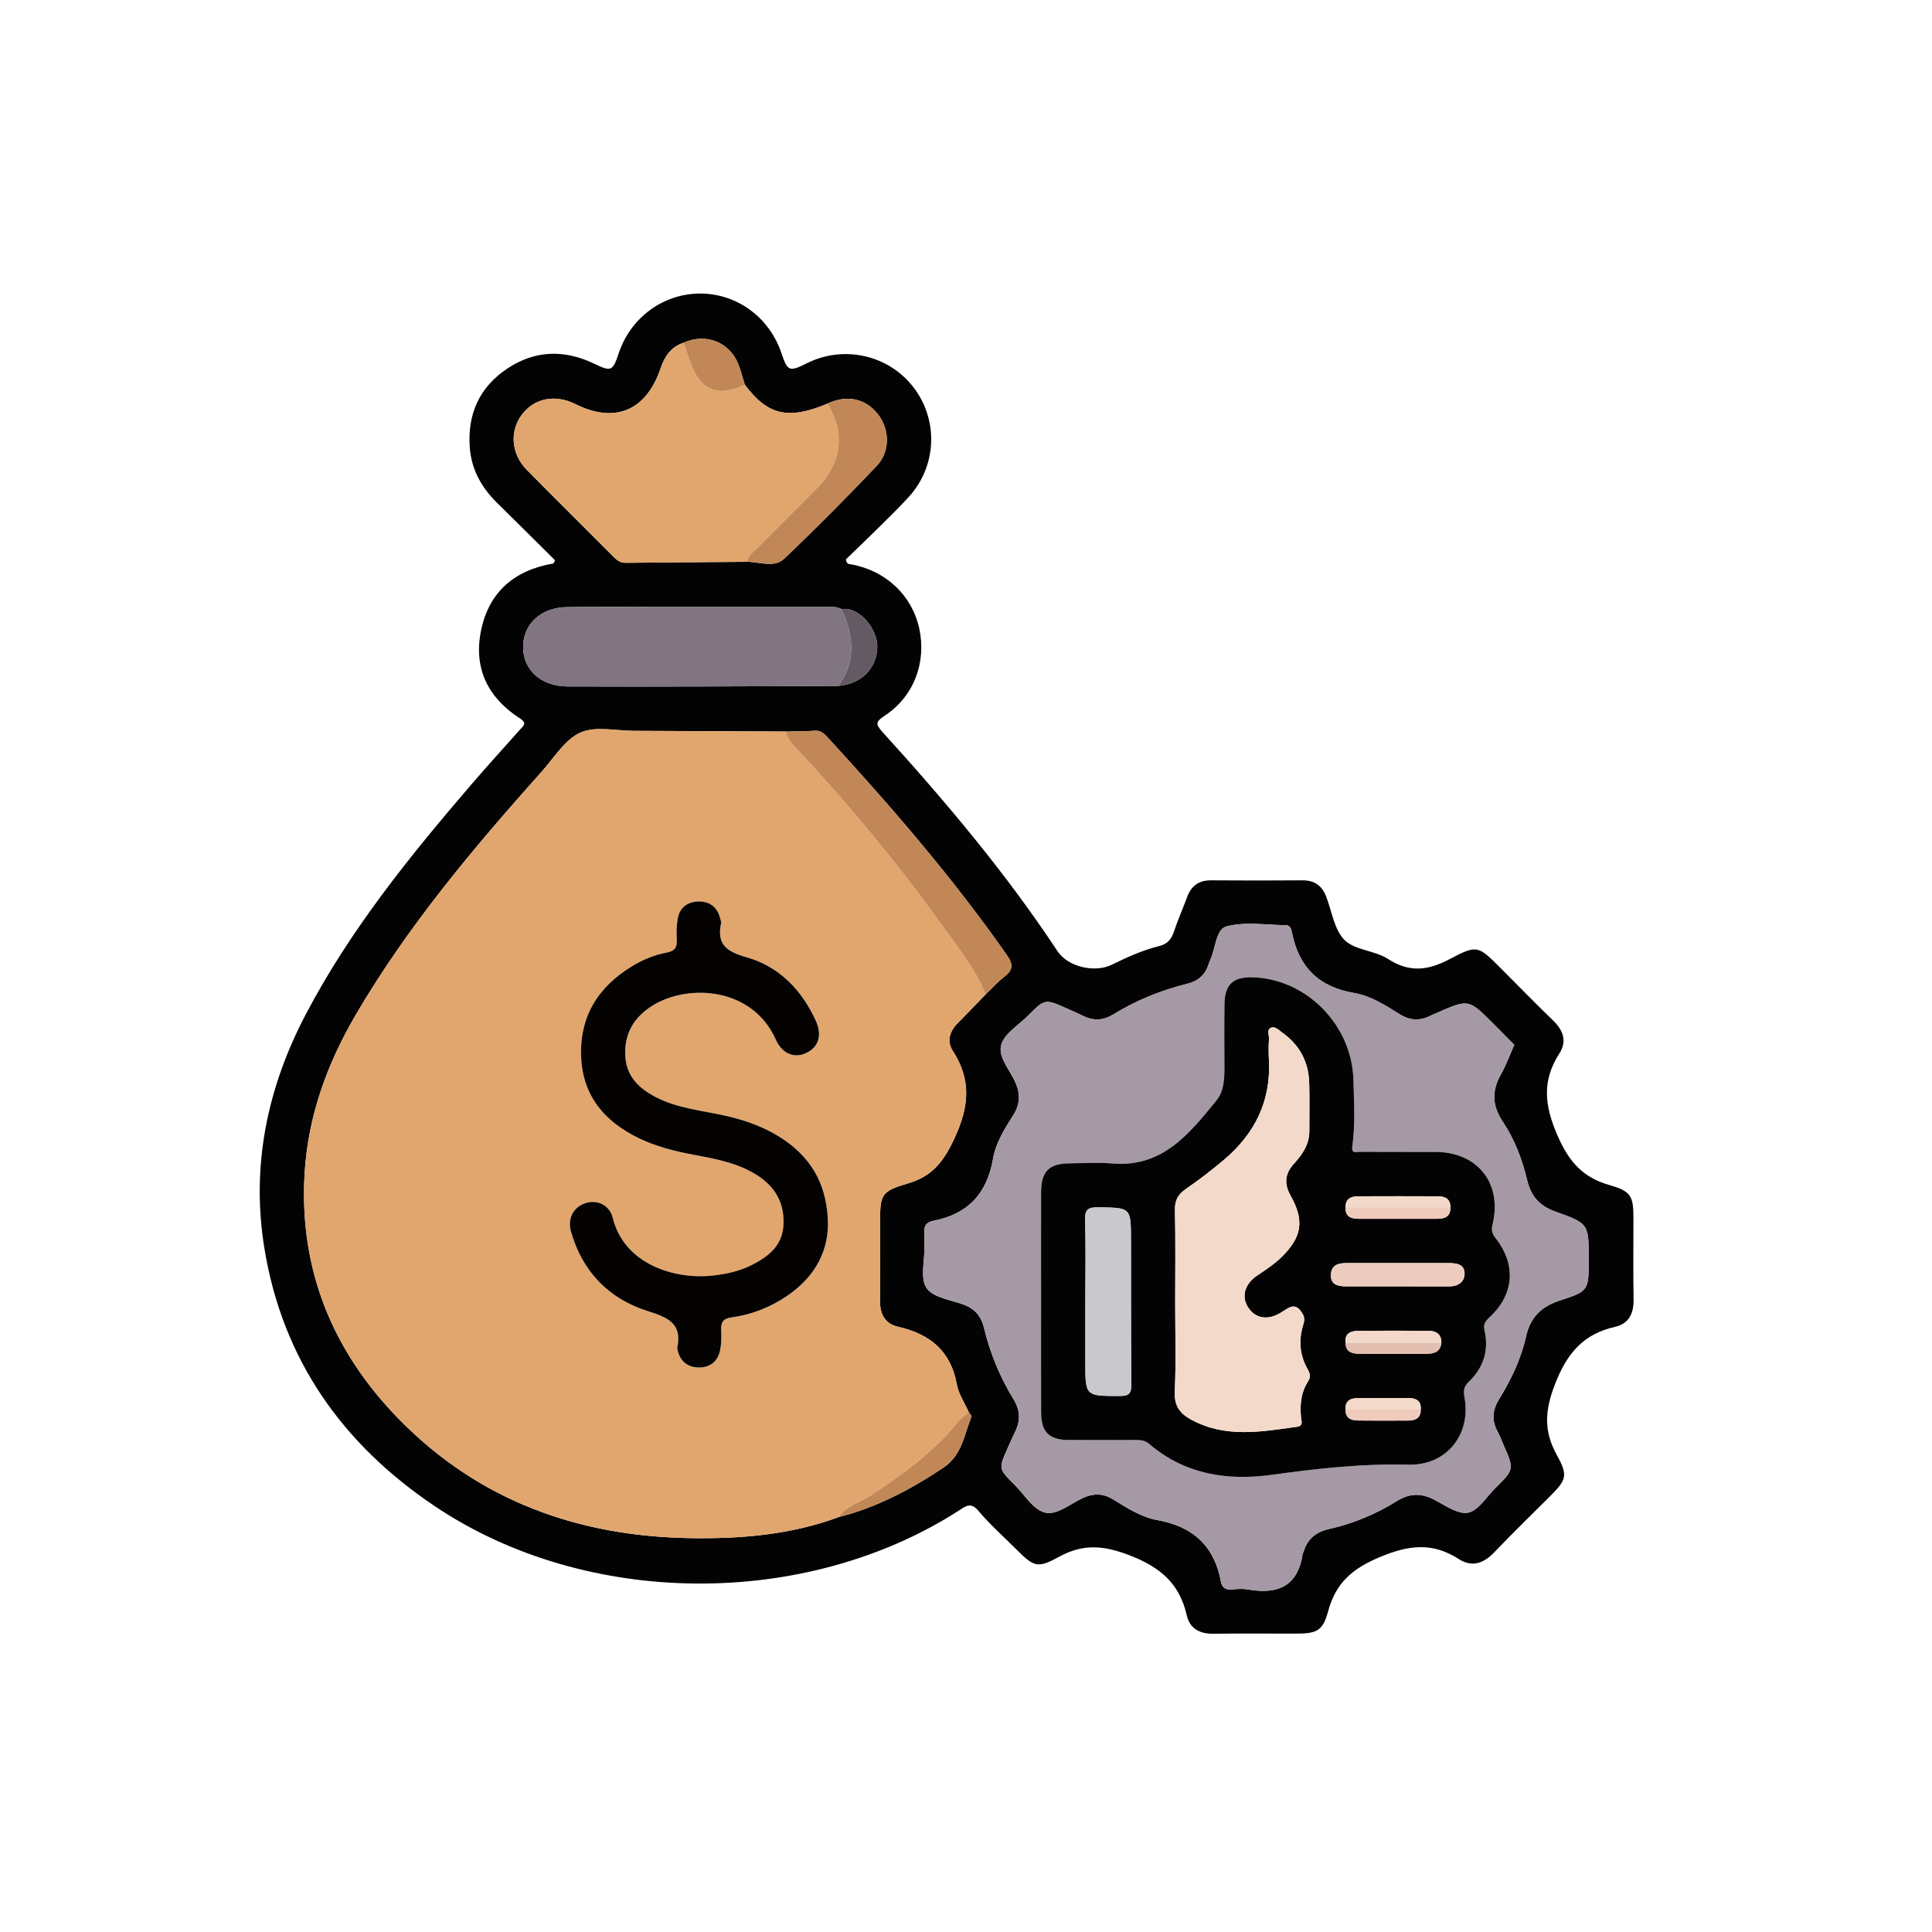 <?xml version="1.0" encoding="UTF-8"?>
<svg xmlns="http://www.w3.org/2000/svg" xmlns:xlink="http://www.w3.org/1999/xlink" version="1.1" x="0px" y="0px" width="100px" height="100px" viewBox="0 0 100 100" xml:space="preserve">
<g id="Layer_2_1_">
</g>
<g id="Layer_3">
	<path fill-rule="evenodd" clip-rule="evenodd" fill="#030303" d="M28.732,29.003c-0.987-0.977-1.992-1.981-3.005-2.977   c-0.811-0.798-1.333-1.733-1.413-2.887c-0.12-1.715,0.507-3.099,1.932-4.054c1.422-0.953,2.947-1.007,4.488-0.269   c0.901,0.432,0.977,0.412,1.295-0.542c0.618-1.846,2.313-3.083,4.217-3.08c1.907,0.003,3.583,1.236,4.204,3.095   c0.31,0.929,0.409,0.968,1.307,0.517c1.917-0.963,4.244-0.436,5.533,1.253c1.295,1.697,1.201,4.061-0.249,5.659   c-0.529,0.583-1.1,1.129-1.659,1.684c-0.542,0.537-1.094,1.062-1.596,1.549c0.03,0.268,0.171,0.241,0.279,0.261   c1.793,0.328,3.146,1.608,3.518,3.331c0.377,1.748-0.284,3.509-1.786,4.498c-0.474,0.312-0.492,0.438-0.12,0.849   c3.261,3.59,6.383,7.291,9.062,11.348c0.532,0.807,1.921,1.126,2.795,0.701c0.793-0.386,1.596-0.757,2.454-0.967   c0.417-0.103,0.635-0.333,0.768-0.733c0.202-0.609,0.465-1.198,0.687-1.801c0.215-0.585,0.605-0.877,1.241-0.872   c1.576,0.012,3.152,0.012,4.729,0c0.602-0.005,0.999,0.261,1.216,0.808c0.307,0.774,0.422,1.735,0.96,2.277   c0.533,0.537,1.565,0.54,2.245,0.979c1.123,0.727,2.089,0.606,3.217,0.005c1.422-0.756,1.467-0.679,2.64,0.494   c0.895,0.895,1.777,1.803,2.688,2.683c0.53,0.51,0.746,1.077,0.331,1.72c-0.9,1.401-0.775,2.666-0.104,4.219   c0.598,1.379,1.311,2.195,2.718,2.594c1.11,0.315,1.221,0.582,1.222,1.703c0.001,1.41-0.015,2.819,0.007,4.229   c0.009,0.712-0.246,1.237-0.954,1.399c-1.636,0.372-2.479,1.346-3.104,2.947c-0.537,1.381-0.607,2.438,0.09,3.696   c0.591,1.065,0.487,1.281-0.357,2.128c-0.962,0.963-1.94,1.91-2.881,2.896c-0.549,0.575-1.146,0.799-1.842,0.352   c-1.356-0.869-2.569-0.734-4.082-0.102c-1.444,0.604-2.284,1.345-2.681,2.812c-0.277,1.023-0.592,1.151-1.686,1.151   c-1.409,0.002-2.819-0.015-4.229,0.007c-0.714,0.012-1.239-0.251-1.4-0.954c-0.376-1.634-1.344-2.478-2.946-3.101   c-1.38-0.535-2.438-0.608-3.696,0.087c-1.087,0.6-1.28,0.497-2.18-0.401c-0.659-0.659-1.362-1.281-1.96-1.991   c-0.39-0.462-0.644-0.256-0.995-0.029c-7.937,5.114-19.271,5.058-27.117-0.196c-4.801-3.214-7.915-7.608-8.851-13.382   c-0.692-4.269,0.156-8.312,2.153-12.109c2.291-4.359,5.366-8.164,8.559-11.879c0.824-0.959,1.676-1.896,2.518-2.841   c0.171-0.193,0.392-0.331,0.004-0.58c-1.646-1.059-2.41-2.569-2.025-4.514c0.402-2.029,1.729-3.16,3.749-3.507   C28.652,29.162,28.662,29.126,28.732,29.003z M43.397,35.5c1.187-0.098,1.98-0.903,2.012-2.002   c0.025-0.894-0.896-2.104-1.855-1.972c-0.267-0.145-0.557-0.107-0.842-0.107c-2.623-0.002-5.246-0.002-7.869-0.001   c-1.836,0-3.673-0.02-5.508,0.007c-1.351,0.02-2.264,0.891-2.258,2.079c0.006,1.187,0.939,2.02,2.301,2.025   c2.265,0.009,4.53,0.007,6.795,0.001C38.582,35.525,40.99,35.511,43.397,35.5z M38.551,19.912c-0.106-0.341-0.195-0.688-0.32-1.021   c-0.445-1.181-1.692-1.677-2.854-1.149c-0.651,0.212-0.977,0.709-1.185,1.323c-0.742,2.197-2.366,2.875-4.41,1.852   c-1.042-0.521-2.111-0.314-2.763,0.536c-0.65,0.848-0.567,2.04,0.246,2.866c1.489,1.514,3.002,3.004,4.5,4.51   c0.175,0.176,0.343,0.305,0.612,0.302c2.099-0.023,4.198-0.035,6.297-0.051c0.648,0.001,1.403,0.325,1.917-0.164   c1.637-1.554,3.227-3.16,4.783-4.796c0.716-0.753,0.68-1.905,0.06-2.688c-0.644-0.814-1.61-1.014-2.607-0.538   C40.803,21.745,39.734,21.5,38.551,19.912z M51.016,51.471c0.326-0.313,0.63-0.653,0.983-0.929c0.45-0.352,0.446-0.636,0.116-1.109   c-2.799-3.998-5.981-7.676-9.275-11.263c-0.181-0.197-0.353-0.368-0.661-0.347c-0.498,0.033-0.999,0.03-1.5,0.042   c-2.625-0.012-5.25-0.027-7.876-0.036c-0.931-0.002-1.981-0.258-2.76,0.09c-0.803,0.359-1.358,1.296-1.992,2.006   c-3.533,3.955-6.945,8.004-9.637,12.602c-1.491,2.547-2.477,5.268-2.648,8.228c-0.288,4.956,1.448,9.19,4.881,12.698   c4.141,4.232,9.304,6.084,15.156,6.162c2.589,0.036,5.146-0.179,7.601-1.089c1.986-0.501,3.764-1.448,5.451-2.576   c0.921-0.618,1.059-1.691,1.426-2.624c0.021-0.051-0.088-0.151-0.137-0.229c-0.212-0.478-0.529-0.936-0.618-1.435   c-0.312-1.739-1.396-2.612-3.037-2.985c-0.71-0.162-0.957-0.69-0.943-1.405c0.024-1.337,0.007-2.674,0.007-4.012   c0-1.412,0.042-1.596,1.418-1.998c1.273-0.371,1.858-1.117,2.423-2.326c0.77-1.647,0.9-3.031-0.082-4.549   c-0.323-0.497-0.157-1.008,0.258-1.429C50.059,52.467,50.534,51.966,51.016,51.471z M78.38,54.083   c-0.353-0.354-0.715-0.725-1.079-1.09c-1.29-1.289-1.29-1.288-2.932-0.563c-0.11,0.047-0.223,0.089-0.328,0.144   c-0.559,0.286-1.081,0.249-1.622-0.093c-0.727-0.459-1.49-0.94-2.322-1.082c-1.83-0.309-2.859-1.326-3.221-3.105   c-0.034-0.164-0.073-0.405-0.327-0.407c-1.027-0.008-2.102-0.19-3.061,0.063c-0.571,0.15-0.562,1.172-0.864,1.78   c-0.03,0.063-0.051,0.134-0.073,0.201c-0.184,0.542-0.54,0.852-1.11,0.993c-1.349,0.335-2.632,0.852-3.816,1.583   c-0.52,0.319-1.023,0.342-1.561,0.077c-0.276-0.137-0.562-0.259-0.845-0.384c-1.134-0.506-1.135-0.507-2.011,0.374   c-0.487,0.49-1.215,0.917-1.383,1.501c-0.183,0.63,0.443,1.301,0.729,1.945c0.265,0.6,0.252,1.133-0.104,1.693   c-0.448,0.704-0.912,1.448-1.05,2.259c-0.31,1.817-1.309,2.872-3.095,3.219c-0.373,0.072-0.503,0.294-0.462,0.664   c0.026,0.235,0.002,0.477,0.005,0.716c0.012,0.715-0.226,1.6,0.109,2.096c0.333,0.49,1.237,0.61,1.905,0.854   c0.594,0.217,0.924,0.601,1.073,1.22c0.313,1.306,0.826,2.54,1.526,3.685c0.349,0.572,0.368,1.109,0.077,1.69   c-0.138,0.277-0.258,0.563-0.384,0.847c-0.471,1.059-0.474,1.061,0.36,1.89c0.507,0.503,0.949,1.266,1.551,1.43   c0.645,0.177,1.343-0.465,2.012-0.76c0.556-0.246,1.045-0.222,1.556,0.096c0.712,0.439,1.447,0.913,2.258,1.058   c1.856,0.331,2.961,1.341,3.306,3.192c0.057,0.299,0.239,0.434,0.562,0.402c0.285-0.027,0.58-0.047,0.858,0.001   c1.521,0.27,2.561-0.175,2.808-1.841c0.007-0.044,0.04-0.085,0.054-0.131c0.201-0.659,0.648-1.008,1.318-1.16   c1.24-0.281,2.412-0.765,3.489-1.438c0.664-0.415,1.262-0.432,1.944-0.082c0.567,0.293,1.229,0.775,1.753,0.676   c0.529-0.099,0.948-0.807,1.403-1.26c0.992-0.981,0.989-0.984,0.441-2.234c-0.105-0.24-0.194-0.488-0.319-0.718   c-0.316-0.585-0.253-1.117,0.096-1.682c0.615-0.997,1.122-2.061,1.377-3.206c0.229-1.022,0.792-1.573,1.788-1.893   c1.479-0.475,1.461-0.534,1.461-2.118c0-1.818,0.014-1.856-1.694-2.46c-0.834-0.295-1.288-0.782-1.491-1.637   c-0.254-1.067-0.646-2.111-1.257-3.023c-0.564-0.841-0.582-1.605-0.099-2.459C77.947,55.15,78.125,54.652,78.38,54.083z"></path>
	<path fill-rule="evenodd" clip-rule="evenodd" fill="#E1A66E" d="M43.404,78.524c-2.455,0.91-5.012,1.125-7.601,1.089   c-5.853-0.078-11.016-1.93-15.156-6.162c-3.433-3.508-5.169-7.742-4.881-12.698c0.172-2.96,1.158-5.681,2.648-8.228   c2.692-4.598,6.104-8.646,9.637-12.602c0.634-0.71,1.189-1.646,1.992-2.006c0.779-0.348,1.829-0.092,2.76-0.09   c2.625,0.008,5.251,0.023,7.876,0.036c0.039,0.271,0.181,0.487,0.363,0.682c2.73,2.911,5.287,5.969,7.616,9.211   c0.855,1.191,1.802,2.328,2.358,3.714c-0.481,0.495-0.957,0.996-1.444,1.486c-0.416,0.421-0.582,0.932-0.258,1.429   c0.982,1.518,0.851,2.901,0.082,4.549c-0.565,1.209-1.15,1.955-2.423,2.326c-1.376,0.402-1.418,0.586-1.418,1.998   c0,1.338,0.018,2.675-0.007,4.012c-0.014,0.715,0.233,1.243,0.943,1.405c1.641,0.373,2.726,1.246,3.037,2.985   c0.089,0.499,0.406,0.957,0.618,1.435c-0.194,0.173-0.417,0.321-0.578,0.521c-1.268,1.572-2.879,2.729-4.55,3.819   C44.474,77.791,43.795,77.946,43.404,78.524z M42.856,63.381c-0.018-1.901-0.745-3.303-2.194-4.327   c-0.93-0.655-1.977-1.04-3.077-1.291c-1.227-0.282-2.503-0.379-3.646-0.976c-0.897-0.47-1.542-1.105-1.575-2.201   c-0.034-1.145,0.488-1.963,1.432-2.545c1.842-1.133,5.15-0.94,6.36,1.766c0.343,0.769,0.994,1.002,1.625,0.675   c0.609-0.314,0.782-0.927,0.442-1.658c-0.736-1.593-1.898-2.796-3.585-3.274c-1.002-0.285-1.548-0.647-1.315-1.745   c0.018-0.085-0.024-0.188-0.048-0.28c-0.155-0.594-0.567-0.885-1.155-0.859c-0.555,0.023-0.95,0.331-1.042,0.903   c-0.056,0.351-0.068,0.714-0.045,1.069c0.027,0.414-0.121,0.599-0.534,0.674c-0.637,0.115-1.234,0.368-1.787,0.706   c-1.773,1.082-2.732,2.634-2.627,4.744c0.099,1.996,1.226,3.295,2.956,4.141c0.906,0.443,1.875,0.687,2.862,0.871   c1.149,0.214,2.303,0.424,3.309,1.072c0.938,0.605,1.414,1.464,1.34,2.595c-0.068,1.039-0.769,1.594-1.604,2.023   c-0.644,0.331-1.345,0.486-2.059,0.563c-2.021,0.22-4.585-0.615-5.167-2.979c-0.167-0.677-0.809-0.96-1.398-0.775   c-0.628,0.194-0.964,0.794-0.768,1.479c0.589,2.058,1.94,3.465,3.944,4.103c1.046,0.333,1.826,0.625,1.557,1.913   c-0.004,0.022,0.005,0.046,0.009,0.07c0.116,0.601,0.503,0.933,1.089,0.946c0.589,0.014,1.003-0.307,1.122-0.901   c0.064-0.323,0.069-0.664,0.054-0.996c-0.019-0.413,0.056-0.63,0.554-0.698c0.972-0.133,1.891-0.484,2.723-1.022   C42.024,66.246,42.834,64.978,42.856,63.381z"></path>
	<path fill-rule="evenodd" clip-rule="evenodd" fill="#A599A5" d="M78.38,54.083c-0.255,0.569-0.433,1.067-0.69,1.521   c-0.483,0.854-0.466,1.618,0.099,2.459c0.61,0.912,1.003,1.956,1.257,3.023c0.203,0.854,0.657,1.342,1.491,1.637   c1.708,0.604,1.694,0.642,1.694,2.46c0,1.584,0.019,1.644-1.461,2.118c-0.996,0.319-1.56,0.87-1.788,1.893   c-0.255,1.146-0.762,2.209-1.377,3.206c-0.349,0.564-0.412,1.097-0.096,1.682c0.125,0.229,0.214,0.478,0.319,0.718   c0.548,1.25,0.551,1.253-0.441,2.234c-0.455,0.453-0.874,1.161-1.403,1.26c-0.524,0.1-1.186-0.383-1.753-0.676   c-0.683-0.35-1.28-0.333-1.944,0.082c-1.077,0.673-2.249,1.156-3.489,1.438c-0.67,0.152-1.117,0.501-1.318,1.16   c-0.014,0.046-0.047,0.087-0.054,0.131c-0.247,1.666-1.286,2.11-2.808,1.841c-0.278-0.048-0.573-0.028-0.858-0.001   c-0.322,0.031-0.505-0.104-0.562-0.402c-0.345-1.852-1.449-2.861-3.306-3.192c-0.811-0.145-1.546-0.618-2.258-1.058   c-0.511-0.317-1-0.342-1.556-0.096c-0.669,0.295-1.367,0.937-2.012,0.76c-0.602-0.164-1.044-0.927-1.551-1.43   c-0.834-0.829-0.831-0.831-0.36-1.89c0.126-0.283,0.246-0.569,0.384-0.847c0.291-0.581,0.271-1.118-0.077-1.69   c-0.7-1.145-1.214-2.379-1.526-3.685c-0.149-0.619-0.479-1.003-1.073-1.22c-0.667-0.243-1.572-0.363-1.905-0.854   c-0.335-0.496-0.098-1.381-0.109-2.096c-0.003-0.239,0.021-0.48-0.005-0.716c-0.041-0.37,0.09-0.592,0.462-0.664   c1.787-0.347,2.786-1.401,3.095-3.219c0.138-0.811,0.602-1.555,1.05-2.259c0.356-0.561,0.369-1.094,0.104-1.693   c-0.286-0.645-0.912-1.315-0.729-1.945c0.168-0.584,0.896-1.011,1.383-1.501c0.876-0.881,0.877-0.88,2.011-0.374   c0.283,0.125,0.568,0.247,0.845,0.384c0.537,0.265,1.041,0.242,1.561-0.077c1.185-0.731,2.468-1.248,3.816-1.583   c0.57-0.142,0.927-0.452,1.11-0.993c0.022-0.067,0.043-0.138,0.073-0.201c0.303-0.608,0.293-1.63,0.864-1.78   c0.959-0.253,2.033-0.07,3.061-0.063c0.254,0.002,0.293,0.243,0.327,0.407c0.361,1.779,1.391,2.797,3.221,3.105   c0.832,0.142,1.596,0.623,2.322,1.082c0.541,0.342,1.063,0.379,1.622,0.093c0.105-0.055,0.218-0.097,0.328-0.144   c1.642-0.725,1.642-0.726,2.932,0.563C77.665,53.358,78.027,53.729,78.38,54.083z M53.886,67.363c0,1.909-0.005,3.818,0.001,5.729   c0.003,1.034,0.405,1.436,1.423,1.44c1.146,0.007,2.293,0.003,3.438,0.001c0.264-0.001,0.505,0.007,0.73,0.2   c1.862,1.596,4.075,1.921,6.393,1.597c2.342-0.328,4.675-0.582,7.045-0.521c1.948,0.048,3.232-1.553,2.887-3.474   c-0.06-0.327-0.056-0.552,0.215-0.81c0.761-0.725,1.063-1.626,0.818-2.668c-0.07-0.301,0.035-0.466,0.252-0.667   c1.28-1.181,1.405-2.71,0.337-4.087c-0.173-0.226-0.251-0.402-0.178-0.7c0.528-2.133-0.75-3.771-2.934-3.78   c-1.313-0.005-2.625,0.003-3.939-0.006c-0.171-0.001-0.437,0.123-0.379-0.292c0.159-1.139,0.085-2.29,0.057-3.433   c-0.074-2.863-2.474-5.261-5.266-5.309c-0.969-0.017-1.394,0.387-1.408,1.376c-0.015,1.098-0.007,2.196-0.003,3.294   c0.002,0.607-0.032,1.241-0.417,1.711c-1.401,1.717-2.791,3.478-5.388,3.257c-0.735-0.063-1.481-0.015-2.22-0.007   c-1.055,0.009-1.461,0.421-1.464,1.489C53.882,63.591,53.886,65.477,53.886,67.363z"></path>
	<path fill-rule="evenodd" clip-rule="evenodd" fill="#E1A66E" d="M38.676,29.08c-2.1,0.016-4.198,0.028-6.297,0.051   c-0.269,0.003-0.437-0.126-0.612-0.302c-1.498-1.506-3.011-2.997-4.5-4.51c-0.813-0.826-0.896-2.018-0.246-2.866   c0.652-0.85,1.722-1.058,2.763-0.536c2.044,1.024,3.668,0.345,4.41-1.852c0.208-0.614,0.534-1.111,1.185-1.323   c0.118,0.334,0.238,0.667,0.352,1.003c0.495,1.451,1.437,1.842,2.821,1.167c1.183,1.588,2.252,1.833,4.277,0.982   c0.922,1.499,0.746,3.065-0.506,4.335c-1.066,1.082-2.148,2.147-3.218,3.226C38.925,28.635,38.681,28.778,38.676,29.08z"></path>
	<path fill-rule="evenodd" clip-rule="evenodd" fill="#827582" d="M43.397,35.5c-2.408,0.011-4.815,0.025-7.223,0.031   c-2.265,0.005-4.531,0.008-6.795-0.001c-1.362-0.005-2.295-0.838-2.301-2.025c-0.006-1.188,0.907-2.06,2.258-2.079   c1.835-0.027,3.672-0.007,5.508-0.007c2.623-0.001,5.246-0.001,7.869,0.001c0.285,0,0.575-0.038,0.842,0.107   C44.183,32.877,44.333,34.21,43.397,35.5z"></path>
	<path fill-rule="evenodd" clip-rule="evenodd" fill="#C28757" d="M51.016,51.471c-0.556-1.386-1.503-2.523-2.358-3.714   c-2.329-3.243-4.885-6.301-7.616-9.211c-0.182-0.195-0.324-0.411-0.363-0.682c0.5-0.012,1.001-0.009,1.5-0.042   c0.309-0.021,0.48,0.15,0.661,0.347c3.294,3.587,6.476,7.266,9.275,11.263c0.33,0.474,0.334,0.757-0.116,1.109   C51.646,50.817,51.342,51.158,51.016,51.471z"></path>
	<path fill-rule="evenodd" clip-rule="evenodd" fill="#C18757" d="M38.676,29.08c0.005-0.302,0.25-0.445,0.429-0.625   c1.07-1.078,2.152-2.144,3.218-3.226c1.252-1.271,1.428-2.837,0.506-4.335c0.997-0.476,1.964-0.276,2.607,0.538   c0.62,0.784,0.656,1.936-0.06,2.688c-1.556,1.636-3.146,3.242-4.783,4.796C40.079,29.405,39.324,29.081,38.676,29.08z"></path>
	<path fill-rule="evenodd" clip-rule="evenodd" fill="#C18757" d="M43.404,78.524c0.391-0.578,1.07-0.733,1.612-1.088   c1.671-1.091,3.282-2.247,4.55-3.819c0.161-0.2,0.384-0.349,0.578-0.521c0.049,0.077,0.157,0.178,0.137,0.229   c-0.367,0.933-0.505,2.006-1.426,2.624C47.168,77.076,45.391,78.023,43.404,78.524z"></path>
	<path fill-rule="evenodd" clip-rule="evenodd" fill="#C28757" d="M38.551,19.912c-1.385,0.675-2.326,0.285-2.821-1.167   c-0.114-0.335-0.234-0.668-0.352-1.003c1.161-0.528,2.408-0.032,2.854,1.149C38.356,19.224,38.445,19.571,38.551,19.912z"></path>
	<path fill-rule="evenodd" clip-rule="evenodd" fill="#645A64" d="M43.397,35.5c0.936-1.29,0.785-2.623,0.157-3.974   c0.959-0.132,1.88,1.078,1.855,1.972C45.378,34.597,44.584,35.402,43.397,35.5z"></path>
	<path fill-rule="evenodd" clip-rule="evenodd" fill="#040302" d="M42.856,63.381c-0.021,1.597-0.832,2.865-2.25,3.783   c-0.833,0.538-1.751,0.89-2.723,1.022c-0.498,0.068-0.572,0.285-0.554,0.698c0.015,0.332,0.01,0.673-0.054,0.996   c-0.119,0.595-0.533,0.915-1.122,0.901c-0.586-0.014-0.974-0.346-1.089-0.946c-0.004-0.024-0.014-0.048-0.009-0.07   c0.27-1.288-0.51-1.58-1.557-1.913c-2.003-0.638-3.355-2.045-3.944-4.103c-0.197-0.686,0.139-1.285,0.768-1.479   c0.59-0.185,1.232,0.099,1.398,0.775c0.582,2.364,3.146,3.199,5.167,2.979c0.713-0.077,1.415-0.232,2.059-0.563   c0.836-0.43,1.537-0.984,1.604-2.023c0.074-1.131-0.402-1.989-1.34-2.595c-1.006-0.648-2.16-0.858-3.309-1.072   c-0.987-0.185-1.956-0.428-2.862-0.871c-1.729-0.846-2.856-2.145-2.956-4.141c-0.105-2.109,0.854-3.662,2.627-4.744   c0.552-0.337,1.149-0.59,1.787-0.706c0.413-0.075,0.561-0.26,0.534-0.674c-0.023-0.354-0.011-0.718,0.045-1.069   c0.092-0.573,0.488-0.88,1.042-0.903c0.588-0.026,1,0.265,1.155,0.859c0.024,0.092,0.066,0.194,0.048,0.28   c-0.233,1.098,0.313,1.46,1.315,1.745c1.688,0.478,2.85,1.682,3.585,3.274c0.339,0.731,0.167,1.344-0.442,1.658   c-0.63,0.327-1.282,0.094-1.625-0.675c-1.21-2.706-4.518-2.898-6.36-1.766c-0.944,0.582-1.466,1.4-1.432,2.545   c0.032,1.096,0.677,1.731,1.575,2.201c1.143,0.597,2.418,0.693,3.646,0.976c1.101,0.251,2.147,0.636,3.077,1.291   C42.111,60.078,42.838,61.479,42.856,63.381z"></path>
	<path fill-rule="evenodd" clip-rule="evenodd" fill="#030303" d="M53.886,67.363c0-1.887-0.004-3.772,0.001-5.659   c0.003-1.068,0.409-1.48,1.464-1.489c0.738-0.008,1.484-0.056,2.22,0.007c2.597,0.221,3.986-1.54,5.388-3.257   c0.385-0.47,0.419-1.104,0.417-1.711c-0.004-1.098-0.012-2.196,0.003-3.294c0.015-0.989,0.439-1.393,1.408-1.376   c2.792,0.048,5.191,2.445,5.266,5.309c0.028,1.143,0.103,2.294-0.057,3.433c-0.058,0.415,0.208,0.291,0.379,0.292   c1.314,0.009,2.627,0.001,3.939,0.006c2.184,0.01,3.462,1.647,2.934,3.78c-0.073,0.298,0.005,0.475,0.178,0.7   c1.068,1.377,0.943,2.906-0.337,4.087c-0.217,0.201-0.322,0.366-0.252,0.667c0.244,1.042-0.058,1.943-0.818,2.668   c-0.271,0.258-0.274,0.482-0.215,0.81c0.346,1.921-0.938,3.521-2.887,3.474c-2.37-0.061-4.703,0.193-7.045,0.521   c-2.317,0.324-4.53-0.001-6.393-1.597c-0.226-0.193-0.467-0.201-0.73-0.2c-1.146,0.002-2.292,0.006-3.438-0.001   c-1.018-0.005-1.42-0.406-1.423-1.44C53.881,71.182,53.886,69.272,53.886,67.363z M73.535,72.955   c0.036-0.451-0.24-0.587-0.617-0.591c-0.883-0.006-1.763-0.007-2.645,0.003c-0.374,0.003-0.656,0.134-0.626,0.585   c-0.015,0.44,0.266,0.568,0.633,0.573c0.873,0.01,1.745,0.008,2.618,0.002C73.269,73.524,73.548,73.396,73.535,72.955z    M69.646,69.512c0.013,0.488,0.357,0.557,0.733,0.558c1.158,0.006,2.316,0.005,3.475,0.001c0.387-0.001,0.703-0.107,0.75-0.565   c0.009-0.463-0.278-0.621-0.68-0.623c-1.209-0.007-2.418-0.01-3.627,0.002C69.904,68.889,69.585,69.016,69.646,69.512z    M69.647,62.489c-0.028,0.49,0.287,0.596,0.682,0.597c1.352,0.002,2.703,0.002,4.054,0c0.396-0.001,0.708-0.111,0.688-0.598   c0.007-0.443-0.28-0.566-0.647-0.568c-1.376-0.006-2.754-0.006-4.13,0C69.927,61.922,69.638,62.044,69.647,62.489z M60.828,67.435   c0,1.528,0.048,3.06-0.021,4.585c-0.035,0.738,0.253,1.138,0.854,1.463c1.77,0.959,3.614,0.626,5.46,0.368   c0.35-0.048,0.243-0.272,0.223-0.474c-0.068-0.657-0.01-1.293,0.353-1.861c0.15-0.235,0.124-0.403-0.013-0.643   c-0.408-0.719-0.476-1.486-0.235-2.281c0.061-0.198,0.104-0.364-0.031-0.597c-0.378-0.652-0.725-0.289-1.122-0.051   c-0.69,0.416-1.316,0.303-1.69-0.269c-0.363-0.554-0.188-1.214,0.459-1.649c0.436-0.293,0.875-0.579,1.254-0.947   c1.072-1.047,1.211-1.887,0.484-3.188c-0.334-0.597-0.313-1.119,0.154-1.635c0.438-0.483,0.813-1.007,0.814-1.701   c0.001-0.836,0.018-1.673-0.007-2.508c-0.032-1.095-0.506-1.971-1.402-2.606c-0.17-0.121-0.359-0.33-0.564-0.25   c-0.248,0.097-0.104,0.378-0.115,0.577c-0.022,0.356-0.024,0.717-0.005,1.074c0.122,2.145-0.733,3.852-2.346,5.207   c-0.621,0.521-1.264,1.02-1.932,1.478c-0.415,0.283-0.597,0.586-0.585,1.107C60.851,64.232,60.828,65.833,60.828,67.435z    M56.177,67.368c0,1.049,0,2.097,0,3.146c0,1.761,0,1.74,1.796,1.742c0.493,0.001,0.587-0.162,0.584-0.609   c-0.021-2.479-0.015-4.957-0.018-7.437c-0.002-1.718-0.002-1.697-1.69-1.719c-0.515-0.006-0.703,0.097-0.686,0.658   C56.207,64.556,56.177,65.961,56.177,67.368z M72.352,65.377c-0.882,0-1.765,0.002-2.646,0c-0.415,0-0.788,0.079-0.818,0.584   c-0.031,0.531,0.351,0.618,0.762,0.619c1.788,0.004,3.574,0,5.362,0.004c0.443,0.001,0.772-0.212,0.793-0.631   c0.024-0.506-0.399-0.576-0.809-0.576C74.114,65.377,73.232,65.377,72.352,65.377z"></path>
	<path fill-rule="evenodd" clip-rule="evenodd" fill="#F3D9CA" d="M60.828,67.435c0-1.602,0.022-3.202-0.014-4.801   c-0.012-0.521,0.17-0.824,0.585-1.107c0.668-0.458,1.311-0.957,1.932-1.478c1.612-1.355,2.468-3.063,2.346-5.207   c-0.02-0.357-0.018-0.718,0.005-1.074c0.012-0.199-0.133-0.48,0.115-0.577c0.205-0.08,0.395,0.129,0.564,0.25   c0.896,0.636,1.37,1.512,1.402,2.606c0.024,0.835,0.008,1.672,0.007,2.508c-0.002,0.694-0.377,1.218-0.814,1.701   c-0.467,0.516-0.488,1.038-0.154,1.635c0.727,1.302,0.588,2.142-0.484,3.188c-0.379,0.368-0.818,0.654-1.254,0.947   c-0.646,0.436-0.822,1.096-0.459,1.649c0.374,0.571,1,0.685,1.69,0.269c0.397-0.238,0.744-0.602,1.122,0.051   c0.135,0.232,0.092,0.398,0.031,0.597c-0.24,0.795-0.173,1.563,0.235,2.281c0.137,0.239,0.163,0.407,0.013,0.643   c-0.362,0.568-0.421,1.204-0.353,1.861c0.021,0.201,0.127,0.426-0.223,0.474c-1.846,0.258-3.69,0.591-5.46-0.368   c-0.601-0.325-0.889-0.725-0.854-1.463C60.876,70.494,60.828,68.963,60.828,67.435z"></path>
	<path fill-rule="evenodd" clip-rule="evenodd" fill="#C8C8CD" d="M56.177,67.368c0-1.407,0.03-2.813-0.014-4.218   c-0.018-0.562,0.171-0.664,0.686-0.658c1.688,0.021,1.688,0.001,1.69,1.719c0.003,2.479-0.004,4.958,0.018,7.437   c0.003,0.447-0.091,0.61-0.584,0.609c-1.796-0.002-1.796,0.019-1.796-1.742C56.177,69.465,56.177,68.417,56.177,67.368z"></path>
	<path fill-rule="evenodd" clip-rule="evenodd" fill="#EBCCBE" d="M72.352,65.377c0.881,0,1.763,0,2.645,0   c0.409,0,0.833,0.07,0.809,0.576c-0.021,0.419-0.35,0.632-0.793,0.631c-1.788-0.004-3.574,0-5.362-0.004   c-0.411-0.001-0.793-0.088-0.762-0.619c0.03-0.505,0.403-0.584,0.818-0.584C70.587,65.379,71.47,65.377,72.352,65.377z"></path>
	<path fill-rule="evenodd" clip-rule="evenodd" fill="#F3D9CA" d="M69.647,62.489c-0.01-0.445,0.279-0.567,0.646-0.569   c1.376-0.006,2.754-0.006,4.13,0c0.367,0.002,0.654,0.125,0.647,0.568C73.263,62.488,71.454,62.488,69.647,62.489z"></path>
	<path fill-rule="evenodd" clip-rule="evenodd" fill="#F0CABB" d="M69.647,62.489c1.807-0.001,3.615-0.001,5.423-0.001   c0.021,0.486-0.292,0.597-0.688,0.598c-1.351,0.002-2.702,0.002-4.054,0C69.935,63.085,69.619,62.979,69.647,62.489z"></path>
	<path fill-rule="evenodd" clip-rule="evenodd" fill="#F3D9CA" d="M69.646,69.512c-0.061-0.496,0.259-0.623,0.651-0.628   c1.209-0.012,2.418-0.009,3.627-0.002c0.401,0.002,0.688,0.16,0.68,0.623C72.951,69.507,71.299,69.51,69.646,69.512z"></path>
	<path fill-rule="evenodd" clip-rule="evenodd" fill="#E2BEB0" d="M69.646,69.512c1.653-0.002,3.306-0.005,4.958-0.007   c-0.047,0.458-0.363,0.564-0.75,0.565c-1.158,0.004-2.316,0.005-3.475-0.001C70.003,70.068,69.658,70,69.646,69.512z"></path>
	<path fill-rule="evenodd" clip-rule="evenodd" fill="#F3D9CA" d="M69.647,72.952c-0.03-0.451,0.252-0.582,0.626-0.585   c0.882-0.01,1.762-0.009,2.645-0.003c0.377,0.004,0.653,0.14,0.617,0.591C72.238,72.954,70.943,72.953,69.647,72.952z"></path>
	<path fill-rule="evenodd" clip-rule="evenodd" fill="#F0CABB" d="M69.647,72.952c1.296,0.001,2.591,0.002,3.888,0.003   c0.013,0.44-0.267,0.569-0.637,0.572c-0.873,0.006-1.745,0.008-2.618-0.002C69.913,73.521,69.633,73.393,69.647,72.952z"></path>
</g>
</svg>
